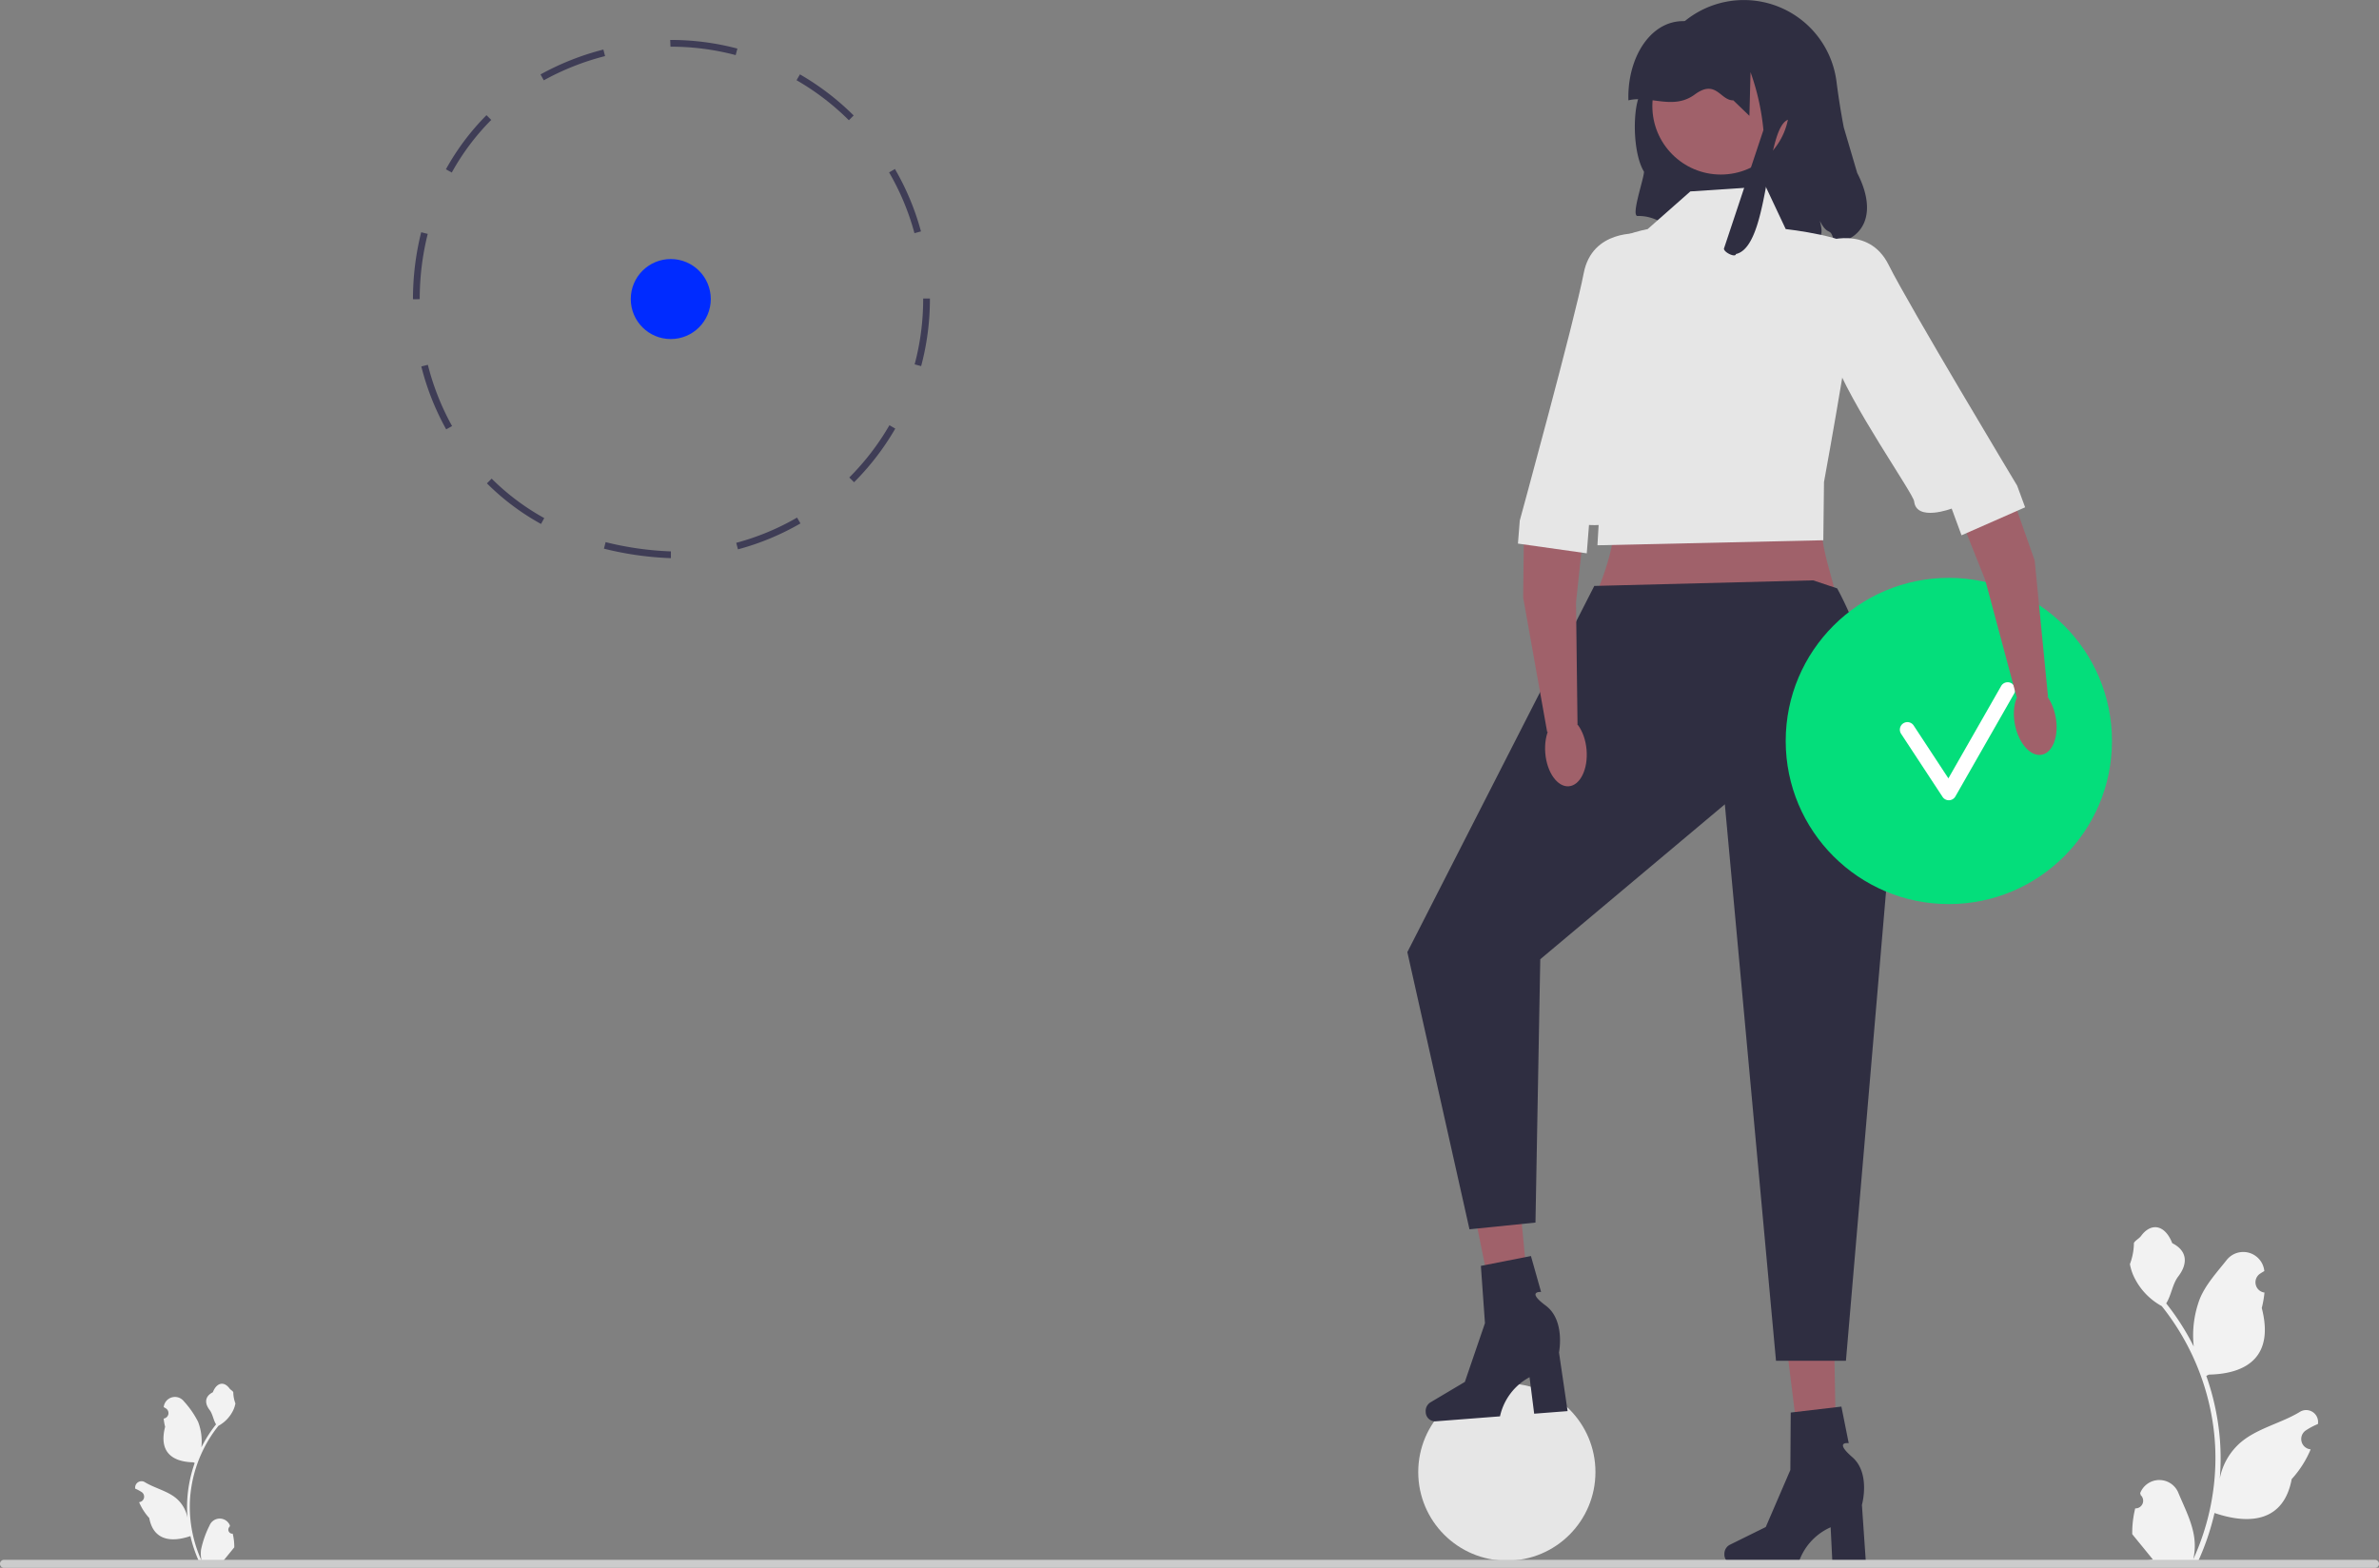 <svg xmlns="http://www.w3.org/2000/svg" width="351" height="231.355" viewBox="0 0 351 231.355">
  <rect x="0" y="0" width="351" height="231.355" fill="#808080" stroke="none"/>
  <g id="undraw_coolness_re_sllr" transform="translate(0 0)">
    <path id="Path_390" data-name="Path 390" d="M514.395,35.967c-.627-2.89-.811-.761-2.174-3.382.936,3.387-.791,2.278-3.084,4.934-16.116,2.527-17.836-5.815-23.8-5.645-1.02,0,.951-5.518.946-6.542-2.306-3.769-1.446-14.437.959-11.553a13.777,13.777,0,0,1,27.441-1.756q.433,3.4,1.074,6.765l1.984,6.735c2.791,5.38,1.471,9.561-3.347,10.445Z" transform="translate(-243.727)" fill="#2f2e41"/>
    <circle id="b" cx="10.102" cy="10.102" r="10.102" transform="translate(243.789 5.552)" fill="#a0616a"/>
    <circle id="Ellipse_132" data-name="Ellipse 132" cx="13.073" cy="13.073" r="13.073" transform="translate(209.248 204.15)" fill="#e6e6e6"/>
    <circle id="Ellipse_133" data-name="Ellipse 133" cx="5.903" cy="5.903" r="5.903" transform="translate(93.063 38.225)" fill="#002bff"/>
    <path id="Path_391" data-name="Path 391" d="M160.554,88.319h-.021a47.5,47.5,0,0,1-9.86-1.4l.246-.964a46.488,46.488,0,0,0,9.634,1.366v.994Zm9.894-1.3-.257-.961a37.048,37.048,0,0,0,8.976-3.725l.5.861a38.025,38.025,0,0,1-9.217,3.825Zm-29.057-3.745a35.76,35.76,0,0,1-7.982-5.991l.7-.7a34.773,34.773,0,0,0,7.76,5.824l-.481.871Zm46.184-6.161-.7-.7a37.382,37.382,0,0,0,5.921-7.71l.861.5a38.373,38.373,0,0,1-6.079,7.915Zm-60.176-7.8a38.45,38.45,0,0,1-3.669-9.281l.964-.244a37.462,37.462,0,0,0,3.574,9.041l-.869.484Zm70.077-9.334-.961-.257a37.345,37.345,0,0,0,1.259-9.636V50h.995v.084A38.354,38.354,0,0,1,197.475,59.978Zm-74.688-9.859-.289-.014a40.641,40.641,0,0,1,1.212-9.879l.965.242a39.618,39.618,0,0,0-1.182,9.627l-.706.024Zm73.7-9.756a37.028,37.028,0,0,0-3.741-8.969l.86-.5a38,38,0,0,1,3.842,9.21l-.96.259ZM128.228,31.42l-.87-.482a36.077,36.077,0,0,1,5.988-7.987l.7.7a35.082,35.082,0,0,0-5.822,7.767Zm58.584-7.72a37.4,37.4,0,0,0-7.72-5.907l.5-.862a38.391,38.391,0,0,1,7.926,6.065l-.7.7ZM141.8,17.807l-.483-.869a39.225,39.225,0,0,1,9.274-3.668l.248.963a38.222,38.222,0,0,0-9.039,3.574Zm28.31-3.72a37.352,37.352,0,0,0-9.571-1.242l-.047,0-.042-.994.068,0h.005a38.379,38.379,0,0,1,9.842,1.274l-.255.962Z" transform="translate(-61.568 -5.956)" fill="#3f3d56"/>
    <path id="Path_392" data-name="Path 392" d="M508.088,159.206H471.981c3.026-6.753,4.887-13.185,1.978-18.3l32.376-1.9c-1.99,11.44,1.99,15.917,1.753,20.205Z" transform="translate(-237.218 -69.862)" fill="#a0616a"/>
    <g id="Group_123" data-name="Group 123" transform="translate(254.42 197.474)">
      <path id="Path_393" data-name="Path 393" d="M537.224,418.775l-4.832.114L529.7,397.182l7.13-.169Z" transform="translate(-520.647 -397.013)" fill="#a0616a"/>
      <path id="Path_394" data-name="Path 394" d="M511.5,439.046h0a1.4,1.4,0,0,0,1.294,1.478h9.591a8.661,8.661,0,0,1,4.792-5.426l.266,5.426h4.947l-.6-8.725s1.323-4.668-1.425-7.054-.522-2.054-.522-2.054l-1.081-5.4-7.476.879-.055,8.477-3.628,8.415-5.322,2.629a1.5,1.5,0,0,0-.78,1.357Z" transform="translate(-511.501 -407.204)" fill="#2f2e41"/>
    </g>
    <g id="Group_124" data-name="Group 124" transform="translate(210.345 175.371)">
      <path id="Path_395" data-name="Path 395" d="M445.3,374.242l-4.809.486-4.359-21.434,7.1-.718Z" transform="translate(-429.545 -352.575)" fill="#a0616a"/>
      <path id="Path_396" data-name="Path 396" d="M422.894,395.647h0a1.4,1.4,0,0,0,1.4,1.374l9.562-.74a8.662,8.662,0,0,1,4.359-5.78l.683,5.39,4.933-.382-1.271-8.653s.96-4.756-1.965-6.923-.679-2.008-.679-2.008l-1.495-5.3-7.386,1.453.6,8.456L428.67,391.2l-5.1,3.031a1.5,1.5,0,0,0-.673,1.413h0Z" transform="translate(-422.889 -362.652)" fill="#2f2e41"/>
    </g>
    <path id="Path_397" data-name="Path 397" d="M477.319,172.179l3.549,1.183c5.549,10.248,7.9,23.857,7.59,40.268l-6.3,73.707H471.84l-7.548-82.113-4,3.361-23.232,19.5-.708,38.858-9.737.993-9.167-40.9L445.03,173l32.289-.825h0Z" transform="translate(-209.807 -86.537)" fill="#2f2e41"/>
    <path id="Path_398" data-name="Path 398" d="M512.361,64.928c-.741-2.222-10.738-3.333-10.738-3.333L498.66,55.3l-11.109.741L481.256,61.6s-5.925,1.111-6.665,3.333-.145,33-.145,33l-.6,10.324,33.326-.741.1-8.588S513.1,67.15,512.36,64.928h0Z" transform="translate(-238.158 -27.794)" fill="#e6e6e6"/>
    <circle id="Ellipse_134" data-name="Ellipse 134" cx="24.069" cy="24.069" r="24.069" transform="translate(263.465 85.271)" fill="#04de7b"/>
    <path id="Path_399" data-name="Path 399" d="M570.776,219.778a1.11,1.11,0,0,1-.928-.5l-6.11-9.3a1.111,1.111,0,1,1,1.857-1.22l5.116,7.788,7.8-13.654a1.111,1.111,0,0,1,1.929,1.1l-8.7,15.227a1.111,1.111,0,0,1-.93.559h-.035Z" transform="translate(-283.243 -101.69)" fill="#fff"/>
    <g id="Group_126" data-name="Group 126" transform="translate(268.331 35.137)">
      <g id="Group_125" data-name="Group 125" transform="translate(15.616 28.023)">
        <path id="Path_400" data-name="Path 400" d="M583.389,135.944l3.728,10.6,1.964,20.089-4.63.058-4.642-17.312-8.948-22.4Z" transform="translate(-570.862 -126.981)" fill="#a0616a"/>
        <ellipse id="Ellipse_135" data-name="Ellipse 135" cx="3.055" cy="5.145" rx="3.055" ry="5.145" transform="matrix(0.982, -0.188, 0.188, 0.982, 12.366, 38.679)" fill="#a0616a"/>
      </g>
      <path id="Path_401" data-name="Path 401" d="M540.243,71.187s6.581-2.558,9.551,3.416,18.955,32.567,18.955,32.567l1.177,3.194-9.385,4.129-1.452-3.94s-5.208,1.972-5.537-1.064c-.127-1.166-9.508-14.444-11.916-21.3-3.859-10.985-1.393-17-1.393-17h0Z" transform="translate(-539.467 -70.642)" fill="#e6e6e6"/>
    </g>
    <path id="Path_402" data-name="Path 402" d="M632.56,405.565a1.129,1.129,0,0,0,.818-1.956l-.077-.307.031-.074a3.031,3.031,0,0,1,5.591.021c.914,2.2,2.079,4.409,2.366,6.738a8.969,8.969,0,0,1-.157,3.084,35.953,35.953,0,0,0,3.27-14.932,34.707,34.707,0,0,0-.215-3.871q-.178-1.581-.495-3.139a36.37,36.37,0,0,0-7.212-15.414,9.679,9.679,0,0,1-4.025-4.176,7.385,7.385,0,0,1-.671-2.018,9.11,9.11,0,0,0,.591-3.142c.273-.414.762-.62,1.06-1.025,1.483-2.011,3.527-1.66,4.594,1.073,2.279,1.15,2.3,3.058.9,4.893-.89,1.167-1.012,2.747-1.793,4,.08.1.164.2.244.305a36.6,36.6,0,0,1,3.82,6.053,15.217,15.217,0,0,1,.908-7.068c.87-2.1,2.5-3.864,3.935-5.678a3.123,3.123,0,0,1,5.563,1.534l.009.08q-.32.18-.626.383a1.531,1.531,0,0,0,.617,2.786l.031,0a15.238,15.238,0,0,1-.4,2.278c1.841,7.121-2.134,9.714-7.81,9.831-.125.064-.247.128-.373.19a37.361,37.361,0,0,1,2.011,9.464,35.448,35.448,0,0,1-.026,5.722l.01-.068a9.364,9.364,0,0,1,3.2-5.407c2.46-2.021,5.935-2.765,8.589-4.389a1.757,1.757,0,0,1,2.692,1.71l-.011.071a10.293,10.293,0,0,0-1.153.556q-.32.18-.626.383a1.531,1.531,0,0,0,.617,2.786l.031,0,.064.01a15.248,15.248,0,0,1-2.8,4.392c-1.151,6.216-6.1,6.806-11.386,5h0a37.348,37.348,0,0,1-2.509,7.325h-8.963c-.032-.1-.061-.2-.09-.3a10.182,10.182,0,0,0,2.48-.148c-.665-.816-1.33-1.638-2-2.454a.564.564,0,0,1-.042-.048c-.337-.418-.678-.832-1.015-1.25h0a14.915,14.915,0,0,1,.437-3.8h0Z" transform="translate(-317.534 -182.982)" fill="#f2f2f2"/>
    <path id="Path_403" data-name="Path 403" d="M54.458,432.643a.6.6,0,0,1-.436-1.043l.041-.164-.016-.039a1.617,1.617,0,0,0-2.982.011A14.355,14.355,0,0,0,49.8,435a4.782,4.782,0,0,0,.084,1.645,19.173,19.173,0,0,1-1.744-7.963,18.507,18.507,0,0,1,.115-2.065q.1-.843.264-1.674a19.4,19.4,0,0,1,3.846-8.22,5.162,5.162,0,0,0,2.147-2.227,3.937,3.937,0,0,0,.358-1.076,4.859,4.859,0,0,1-.315-1.676c-.146-.221-.406-.331-.565-.547-.791-1.073-1.881-.885-2.45.572-1.215.613-1.227,1.631-.481,2.609.474.622.54,1.465.956,2.131-.043.055-.087.108-.13.163a19.52,19.52,0,0,0-2.037,3.228,8.115,8.115,0,0,0-.484-3.769,13.594,13.594,0,0,0-2.1-3.028,1.666,1.666,0,0,0-2.967.818l0,.043q.171.1.334.2a.817.817,0,0,1-.329,1.486l-.017,0a8.125,8.125,0,0,0,.214,1.215c-.982,3.8,1.138,5.18,4.165,5.243.067.034.132.069.2.1a19.925,19.925,0,0,0-1.073,5.047,18.9,18.9,0,0,0,.014,3.051l-.005-.036a4.994,4.994,0,0,0-1.7-2.883c-1.312-1.078-3.165-1.474-4.581-2.341a.937.937,0,0,0-1.435.912l.006.038a5.486,5.486,0,0,1,.615.3q.171.1.334.2a.817.817,0,0,1-.329,1.486l-.017,0-.034.005a8.131,8.131,0,0,0,1.5,2.342c.614,3.315,3.251,3.629,6.072,2.664h0a19.919,19.919,0,0,0,1.338,3.906h4.78c.017-.053.033-.108.048-.161a5.434,5.434,0,0,1-1.323-.079c.355-.435.709-.874,1.064-1.309a.3.3,0,0,0,.022-.026c.18-.223.362-.444.541-.666h0a7.955,7.955,0,0,0-.233-2.027h0Z" transform="translate(-20.137 -206.324)" fill="#f2f2f2"/>
    <path id="Path_404" data-name="Path 404" d="M0,463.341a.59.59,0,0,0,.592.592H350.408a.592.592,0,0,0,0-1.184H.592A.59.59,0,0,0,0,463.341Z" transform="translate(0 -232.578)" fill="#ccc"/>
    <g id="Group_128" data-name="Group 128" transform="translate(223.958 34.444)">
      <g id="Group_127" data-name="Group 127" transform="translate(0.769 30.49)">
        <path id="Path_405" data-name="Path 405" d="M451.925,143.7l-.121,10.072,3.548,19.871,4.473-1.2-.219-17.923,2.551-23.982Z" transform="translate(-451.804 -130.546)" fill="#a0616a"/>
        <ellipse id="Ellipse_136" data-name="Ellipse 136" cx="3.055" cy="5.145" rx="3.055" ry="5.145" transform="translate(2.833 41.097) rotate(-4.849)" fill="#a0616a"/>
      </g>
      <path id="Path_406" data-name="Path 406" d="M468.226,69.268s-7.028-.681-8.269,5.874-9.43,36.482-9.43,36.482l-.268,3.393,10.152,1.434.331-4.185s5.547.488,5.043-2.523,2.442-40.475,2.442-40.475h0Z" transform="translate(-450.258 -69.247)" fill="#e6e6e6"/>
    </g>
    <path id="c-186" d="M483.016,17.753c-.138-7.224,4.577-13.448,10.9-10.9h2.057c6.016.007,16.3,8.516,12.321,14.485-5.471-4.477-3.734,18.046-9.408,19.3-.047.575-1.747-.214-1.775-.79l5.829-17.508a35.242,35.242,0,0,0-1.9-8.538h0l-.168,6.443L498.5,17.959c-1.935.05-2.522-3.2-5.7-.856s-6.56.076-9.785.856v-.206h0Z" transform="translate(-242.763 -3.153)" fill="#2f2e41"/>
  </g>
</svg>
